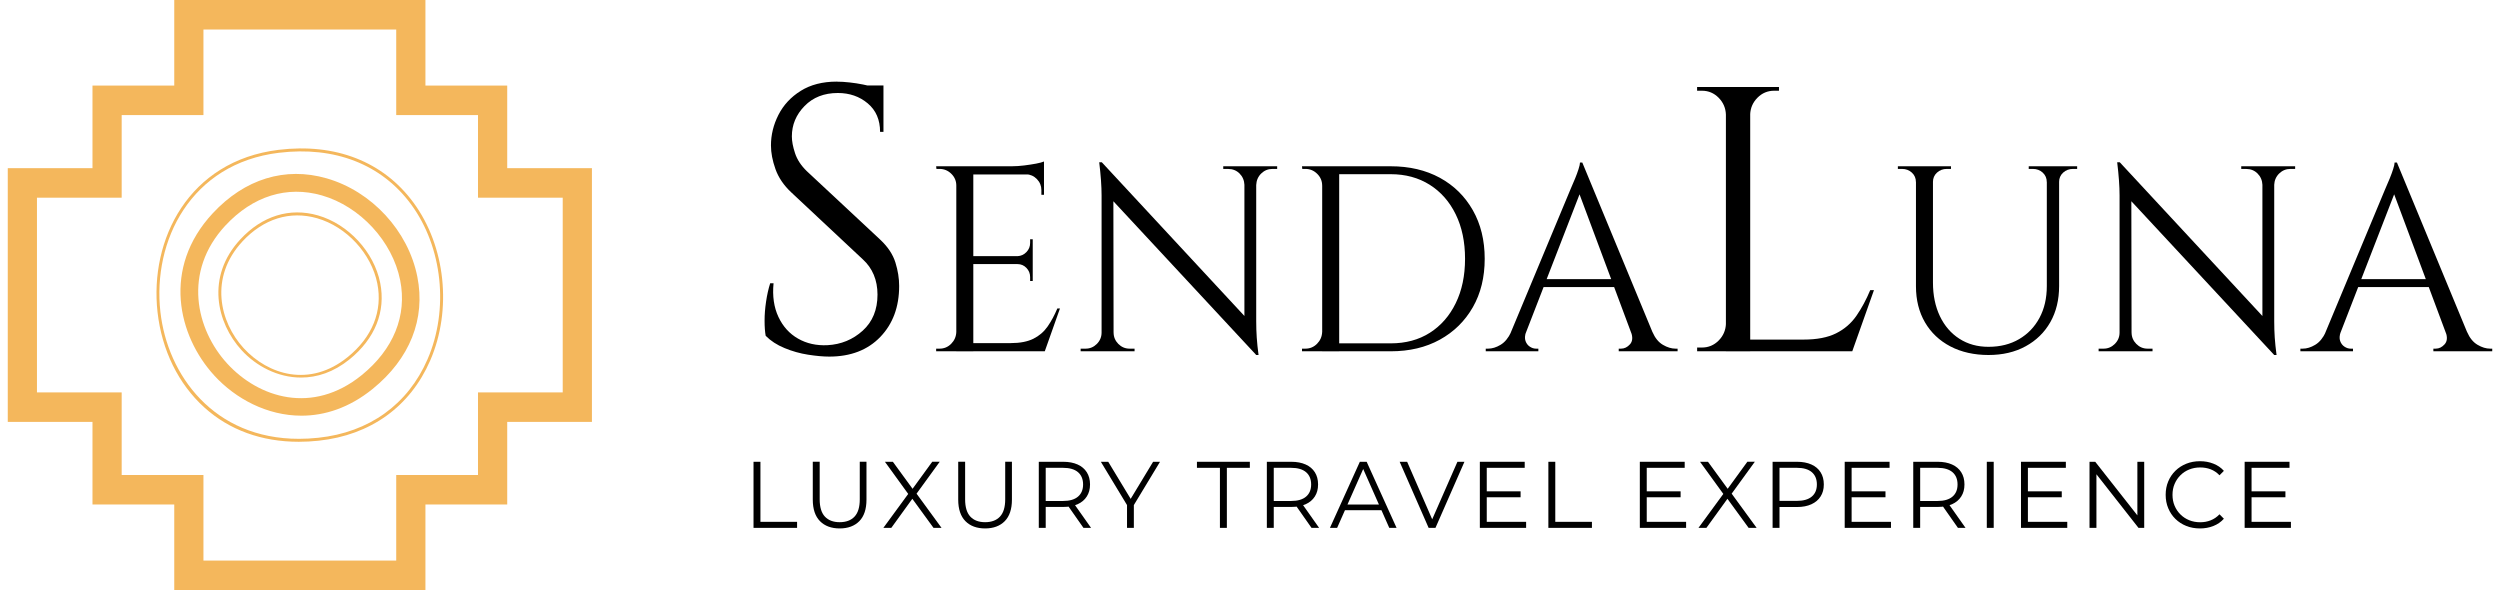 <svg width="161" height="38" viewBox="0 0 161 38" fill="none" xmlns="http://www.w3.org/2000/svg">
<path d="M53.885 5.259C54.141 5.259 54.417 5.275 54.715 5.309C55.011 5.341 55.3 5.387 55.582 5.443C55.863 5.5 56.12 5.557 56.353 5.613C56.586 5.67 56.767 5.732 56.895 5.796V8.494H56.677C56.677 7.716 56.413 7.103 55.882 6.657C55.353 6.212 54.71 5.989 53.957 5.989C53.074 5.989 52.359 6.268 51.814 6.827C51.267 7.387 50.996 8.04 50.996 8.785C50.996 9.093 51.064 9.454 51.201 9.868C51.337 10.282 51.59 10.666 51.959 11.023L56.702 15.449C57.184 15.904 57.504 16.389 57.666 16.909C57.827 17.428 57.906 17.93 57.906 18.417C57.906 19.764 57.501 20.857 56.69 21.7C55.879 22.542 54.783 22.965 53.403 22.965C53.017 22.965 52.564 22.924 52.043 22.843C51.521 22.761 51.017 22.62 50.526 22.416C50.036 22.215 49.631 21.951 49.31 21.625C49.263 21.367 49.239 21.041 49.239 20.652C49.239 20.263 49.27 19.854 49.335 19.424C49.398 18.994 49.487 18.601 49.599 18.244H49.817C49.736 19.07 49.841 19.792 50.13 20.408C50.419 21.024 50.84 21.491 51.393 21.806C51.947 22.123 52.578 22.264 53.284 22.23C54.167 22.183 54.925 21.869 55.56 21.294C56.194 20.719 56.511 19.944 56.511 18.973C56.511 18.502 56.43 18.077 56.271 17.697C56.11 17.316 55.877 16.987 55.574 16.711L50.95 12.382C50.468 11.929 50.132 11.43 49.939 10.887C49.746 10.344 49.65 9.838 49.65 9.367C49.65 8.686 49.81 8.029 50.132 7.397C50.453 6.765 50.931 6.25 51.565 5.852C52.199 5.456 52.974 5.256 53.888 5.256L53.885 5.259ZM56.895 5.504V6.015H55.066V5.504H56.895Z" fill="black"/>
<path d="M61.637 11.95H61.586C61.586 11.655 61.48 11.404 61.266 11.193C61.052 10.982 60.8 10.878 60.507 10.878H60.306L60.288 10.708H61.637V11.95ZM61.637 21.381V22.623H60.288V22.453H60.507C60.8 22.453 61.049 22.349 61.257 22.139C61.466 21.928 61.574 21.677 61.586 21.381H61.637ZM62.681 10.708V22.625H61.586V10.708H62.681ZM67.233 10.708V11.236H62.632V10.708H67.233ZM66.508 16.495V17.006H62.631V16.495H66.508ZM67.233 22.096V22.623H62.632V22.096H67.233ZM68.261 19.866L67.284 22.623H64.486L65.092 22.096C65.688 22.096 66.173 22.002 66.55 21.815C66.927 21.627 67.233 21.363 67.468 21.024C67.704 20.684 67.911 20.298 68.092 19.866H68.261ZM67.233 10.4V10.894L65.176 10.707C65.423 10.707 65.684 10.689 65.959 10.655C66.234 10.621 66.49 10.581 66.727 10.537C66.963 10.492 67.132 10.446 67.233 10.4ZM66.508 15.407V16.53H65.53V16.497C65.754 16.486 65.945 16.398 66.103 16.233C66.261 16.069 66.34 15.872 66.34 15.646V15.407H66.508ZM66.508 16.973V18.097H66.34V17.842C66.34 17.615 66.261 17.419 66.103 17.254C65.945 17.09 65.754 17.008 65.53 17.008V16.975H66.508V16.973ZM67.233 11.184V12.547H67.065V12.241C67.065 11.968 66.969 11.733 66.778 11.535C66.587 11.336 66.35 11.232 66.07 11.22V11.186H67.233V11.184Z" fill="black"/>
<path d="M70.991 21.415V22.623H69.593V22.453H69.914C70.194 22.453 70.436 22.351 70.639 22.147C70.84 21.944 70.942 21.7 70.942 21.415H70.993H70.991ZM70.958 10.452L71.699 11.405L71.716 22.623H70.942V12.579C70.942 12 70.891 11.29 70.79 10.452H70.958ZM70.958 10.452L80.75 21.006L80.902 22.862L71.11 12.324L70.958 10.452ZM71.716 21.415C71.716 21.698 71.818 21.942 72.019 22.147C72.221 22.351 72.463 22.453 72.745 22.453H73.066V22.623H71.667V21.415H71.718H71.716ZM78.777 10.708H80.175V11.917H80.142C80.131 11.621 80.026 11.375 79.83 11.177C79.634 10.979 79.388 10.88 79.097 10.88H78.777V10.708ZM80.9 10.708V20.684C80.9 21.047 80.911 21.397 80.934 21.732C80.956 22.066 80.995 22.445 81.051 22.864H80.899L80.14 21.962V10.708H80.9ZM82.249 10.708V10.878H81.946C81.666 10.878 81.424 10.977 81.221 11.175C81.019 11.374 80.913 11.621 80.9 11.915H80.85V10.707H82.248L82.249 10.708Z" fill="black"/>
<path d="M85.198 11.95H85.147C85.147 11.655 85.04 11.404 84.826 11.193C84.613 10.982 84.361 10.878 84.068 10.878H83.866L83.849 10.708H85.198V11.95ZM85.198 21.381V22.623H83.849V22.453H84.068C84.361 22.453 84.609 22.349 84.818 22.139C85.026 21.928 85.135 21.677 85.147 21.381H85.198ZM86.244 10.708V22.625H85.149V10.708H86.244ZM89.564 10.708C90.766 10.708 91.819 10.956 92.725 11.448C93.629 11.942 94.336 12.637 94.848 13.534C95.359 14.432 95.615 15.476 95.615 16.667C95.615 17.858 95.359 18.9 94.848 19.79C94.336 20.682 93.629 21.376 92.725 21.875C91.82 22.374 90.766 22.623 89.564 22.623H85.957L85.939 22.112H89.562C90.529 22.112 91.368 21.885 92.082 21.431C92.794 20.978 93.352 20.34 93.749 19.525C94.149 18.707 94.349 17.755 94.349 16.665C94.349 15.575 94.149 14.623 93.749 13.805C93.35 12.988 92.791 12.352 92.073 11.899C91.354 11.446 90.517 11.218 89.562 11.218H85.771V10.707H89.562L89.564 10.708Z" fill="black"/>
<path d="M98.276 21.381C98.198 21.608 98.187 21.8 98.243 21.96C98.299 22.119 98.392 22.241 98.522 22.326C98.651 22.411 98.783 22.453 98.918 22.453H99.07V22.623H95.682V22.453H95.834C96.092 22.453 96.36 22.372 96.635 22.207C96.91 22.043 97.138 21.767 97.318 21.381H98.278H98.276ZM101.901 10.469L102.054 11.66L97.823 22.572H96.812L101.127 12.221C101.251 11.938 101.355 11.694 101.439 11.489C101.523 11.283 101.597 11.085 101.658 10.892C101.719 10.699 101.751 10.558 101.751 10.466H101.903L101.901 10.469ZM104.277 17.976V18.488H99.002V17.976H104.277ZM101.901 10.469L106.889 22.523H105.456L101.563 12.087L101.9 10.469H101.901ZM105.036 21.381H106.418C106.586 21.767 106.81 22.043 107.092 22.207C107.373 22.372 107.643 22.453 107.902 22.453H108.037V22.623H104.246V22.453H104.398C104.612 22.453 104.803 22.36 104.971 22.172C105.139 21.985 105.162 21.721 105.037 21.381H105.036Z" fill="black"/>
<path d="M111.22 7.376H111.148C111.133 6.955 110.975 6.594 110.679 6.293C110.381 5.994 110.025 5.843 109.607 5.843H109.293V5.601H111.218V7.376H111.22ZM111.22 20.848V22.623H109.295V22.381H109.608C110.025 22.381 110.383 22.23 110.681 21.931C110.977 21.632 111.134 21.271 111.15 20.848H111.222H111.22ZM112.713 5.601V22.625H111.148V5.601H112.713ZM112.641 7.376V5.601H114.566V5.843H114.253C113.836 5.843 113.478 5.994 113.181 6.293C112.883 6.594 112.727 6.953 112.711 7.376H112.639H112.641ZM119.214 21.869V22.623H112.641V21.869H119.214ZM120.683 18.684L119.286 22.623H115.29L116.157 21.869C117.007 21.869 117.703 21.735 118.24 21.468C118.778 21.201 119.216 20.824 119.553 20.337C119.889 19.85 120.187 19.3 120.443 18.684H120.683Z" fill="black"/>
<path d="M123.437 10.708V11.729H123.386C123.386 11.48 123.298 11.276 123.125 11.117C122.95 10.958 122.739 10.878 122.492 10.878H122.223V10.708H123.437ZM124.483 10.708V18.199C124.483 19.017 124.632 19.737 124.929 20.362C125.227 20.986 125.646 21.471 126.186 21.816C126.725 22.163 127.349 22.335 128.057 22.335C128.81 22.335 129.467 22.17 130.029 21.841C130.592 21.512 131.03 21.055 131.343 20.471C131.657 19.887 131.815 19.203 131.815 18.42V10.708H132.607V18.42C132.607 19.305 132.419 20.08 132.043 20.744C131.666 21.408 131.135 21.928 130.45 22.301C129.765 22.677 128.966 22.862 128.057 22.862C127.147 22.862 126.307 22.678 125.604 22.308C124.901 21.94 124.357 21.424 123.969 20.76C123.582 20.096 123.388 19.321 123.388 18.436V10.708H124.483ZM125.644 10.708V10.878H125.374C125.127 10.878 124.917 10.958 124.742 11.117C124.567 11.276 124.481 11.48 124.481 11.729H124.448V10.708H125.644ZM131.864 10.708V11.729H131.813C131.813 11.48 131.725 11.276 131.552 11.117C131.377 10.958 131.167 10.878 130.919 10.878H130.65V10.708H131.864ZM133.768 10.708V10.878H133.498C133.251 10.878 133.041 10.958 132.866 11.117C132.691 11.276 132.605 11.48 132.605 11.729H132.572V10.708H133.768Z" fill="black"/>
<path d="M136.549 21.415V22.623H135.151V22.453H135.471C135.751 22.453 135.993 22.351 136.196 22.147C136.398 21.944 136.5 21.7 136.5 21.415H136.55H136.549ZM136.515 10.452L137.256 11.405L137.274 22.623H136.5V12.579C136.5 12 136.449 11.29 136.347 10.452H136.515ZM136.515 10.452L146.307 21.006L146.46 22.862L136.668 12.324L136.515 10.452ZM137.274 21.415C137.274 21.698 137.376 21.942 137.577 22.147C137.779 22.351 138.02 22.453 138.302 22.453H138.623V22.623H137.225V21.415H137.276H137.274ZM144.336 10.708H145.734V11.917H145.701C145.69 11.621 145.585 11.375 145.389 11.177C145.193 10.979 144.948 10.88 144.657 10.88H144.336V10.708ZM146.46 10.708V20.684C146.46 21.047 146.47 21.397 146.493 21.732C146.516 22.066 146.554 22.445 146.61 22.864H146.458L145.699 21.962V10.708H146.46ZM147.807 10.708V10.878H147.504C147.223 10.878 146.982 10.977 146.778 11.175C146.577 11.374 146.47 11.621 146.458 11.915H146.407V10.707H147.805L147.807 10.708Z" fill="black"/>
<path d="M150.74 21.381C150.661 21.608 150.65 21.8 150.706 21.96C150.762 22.119 150.855 22.241 150.985 22.326C151.115 22.411 151.246 22.453 151.381 22.453H151.533V22.623H148.145V22.453H148.297C148.555 22.453 148.823 22.372 149.098 22.207C149.373 22.043 149.601 21.767 149.781 21.381H150.741H150.74ZM154.363 10.469L154.515 11.66L150.284 22.572H149.273L153.588 12.221C153.713 11.938 153.816 11.694 153.9 11.489C153.984 11.283 154.058 11.085 154.119 10.892C154.181 10.699 154.212 10.558 154.212 10.466H154.365L154.363 10.469ZM156.74 17.976V18.488H151.465V17.976H156.74ZM154.363 10.469L159.351 22.523H157.918L154.025 12.087L154.361 10.469H154.363ZM157.499 21.381H158.881C159.049 21.767 159.274 22.043 159.556 22.207C159.836 22.372 160.106 22.453 160.365 22.453H160.5V22.623H156.709V22.453H156.861C157.075 22.453 157.266 22.36 157.434 22.172C157.602 21.985 157.625 21.721 157.501 21.381H157.499Z" fill="black"/>
<path d="M48.527 33.995V29.739H48.972V33.606H51.332V33.995H48.527Z" fill="black"/>
<path d="M54.077 34.031C53.54 34.031 53.116 33.875 52.807 33.562C52.499 33.25 52.343 32.788 52.343 32.176V29.737H52.788V32.157C52.788 32.659 52.9 33.031 53.124 33.27C53.349 33.509 53.666 33.629 54.076 33.629C54.486 33.629 54.808 33.51 55.032 33.27C55.257 33.031 55.369 32.659 55.369 32.157V29.737H55.801V32.176C55.801 32.788 55.647 33.25 55.341 33.562C55.034 33.873 54.612 34.031 54.074 34.031H54.077Z" fill="black"/>
<path d="M56.888 33.995L58.615 31.636V31.983L56.989 29.739H57.501L58.867 31.611L58.669 31.617L60.036 29.737H60.518L58.911 31.951V31.634L60.633 33.993H60.117L58.661 31.994H58.846L57.401 33.993H56.889L56.888 33.995Z" fill="black"/>
<path d="M63.444 34.031C62.906 34.031 62.482 33.875 62.173 33.562C61.865 33.25 61.709 32.788 61.709 32.176V29.737H62.154V32.157C62.154 32.659 62.266 33.031 62.49 33.27C62.715 33.509 63.032 33.629 63.442 33.629C63.852 33.629 64.174 33.51 64.398 33.27C64.623 33.031 64.735 32.659 64.735 32.157V29.737H65.168V32.176C65.168 32.788 65.013 33.25 64.707 33.562C64.4 33.873 63.978 34.031 63.44 34.031H63.444Z" fill="black"/>
<path d="M66.898 33.995V29.739H68.475C68.833 29.739 69.139 29.798 69.397 29.913C69.654 30.028 69.851 30.194 69.989 30.412C70.127 30.629 70.198 30.891 70.198 31.199C70.198 31.507 70.127 31.758 69.989 31.974C69.851 32.192 69.653 32.358 69.397 32.473C69.139 32.588 68.833 32.647 68.475 32.647H67.145L67.344 32.44V33.995H66.898ZM67.344 32.475L67.145 32.263H68.463C68.885 32.263 69.204 32.169 69.423 31.983C69.642 31.797 69.751 31.535 69.751 31.199C69.751 30.863 69.642 30.596 69.423 30.408C69.204 30.222 68.885 30.128 68.463 30.128H67.145L67.344 29.916V32.475ZM69.775 33.995L68.692 32.45H69.174L70.264 33.995H69.775Z" fill="black"/>
<path d="M72.58 33.995V32.415L72.682 32.694L70.895 29.739H71.37L72.941 32.335H72.689L74.26 29.739H74.705L72.918 32.694L73.02 32.415V33.995H72.58Z" fill="black"/>
<path d="M78.563 33.995V30.128H77.083V29.739H80.49V30.128H79.01V33.995H78.563Z" fill="black"/>
<path d="M81.585 33.995V29.739H83.162C83.519 29.739 83.826 29.798 84.084 29.913C84.341 30.028 84.537 30.194 84.676 30.412C84.814 30.629 84.884 30.891 84.884 31.199C84.884 31.507 84.814 31.758 84.676 31.974C84.537 32.192 84.34 32.358 84.084 32.473C83.826 32.588 83.519 32.647 83.162 32.647H81.832L82.03 32.44V33.995H81.585ZM82.03 32.475L81.832 32.263H83.15C83.572 32.263 83.891 32.169 84.11 31.983C84.329 31.797 84.438 31.535 84.438 31.199C84.438 30.863 84.329 30.596 84.11 30.408C83.891 30.222 83.572 30.128 83.15 30.128H81.832L82.03 29.916V32.475ZM84.462 33.995L83.379 32.45H83.861L84.951 33.995H84.462Z" fill="black"/>
<path d="M85.648 33.995L87.574 29.739H88.013L89.939 33.995H89.469L87.7 30.001H87.88L86.111 33.995H85.647H85.648ZM86.407 32.857L86.54 32.493H88.989L89.122 32.857H86.407Z" fill="black"/>
<path d="M92.004 33.995L90.138 29.739H90.62L92.365 33.746H92.101L93.858 29.739H94.31L92.444 33.995H92.004Z" fill="black"/>
<path d="M98.282 33.606V33.995H95.302V29.739H98.191V30.128H95.747V33.606H98.282ZM95.699 31.642H97.926V32.024H95.699V31.642Z" fill="black"/>
<path d="M99.715 33.995V29.739H100.16V33.606H102.52V33.995H99.715Z" fill="black"/>
<path d="M108.585 33.606V33.995H105.605V29.739H108.494V30.128H106.05V33.606H108.585ZM106.005 31.642H108.231V32.024H106.005V31.642Z" fill="black"/>
<path d="M109.381 33.995L111.108 31.636V31.983L109.482 29.739H109.994L111.36 31.611L111.162 31.617L112.529 29.737H113.011L111.404 31.951V31.634L113.126 33.993H112.61L111.154 31.994H111.339L109.894 33.993H109.382L109.381 33.995Z" fill="black"/>
<path d="M114.155 33.995V29.739H115.732C116.089 29.739 116.396 29.798 116.653 29.913C116.911 30.028 117.107 30.194 117.245 30.412C117.384 30.629 117.454 30.891 117.454 31.199C117.454 31.507 117.384 31.758 117.245 31.974C117.107 32.192 116.909 32.358 116.653 32.475C116.397 32.592 116.089 32.652 115.732 32.652H114.402L114.6 32.44V33.995H114.155ZM114.6 32.475L114.402 32.256H115.719C116.142 32.256 116.46 32.164 116.679 31.98C116.898 31.796 117.007 31.535 117.007 31.197C117.007 30.859 116.898 30.594 116.679 30.406C116.46 30.221 116.142 30.127 115.719 30.127H114.402L114.6 29.914V32.475Z" fill="black"/>
<path d="M121.779 33.606V33.995H118.799V29.739H121.688V30.128H119.244V33.606H121.779ZM119.199 31.642H121.425V32.024H119.199V31.642Z" fill="black"/>
<path d="M123.213 33.995V29.739H124.789C125.147 29.739 125.453 29.798 125.711 29.913C125.968 30.028 126.165 30.194 126.303 30.412C126.441 30.629 126.511 30.891 126.511 31.199C126.511 31.507 126.441 31.758 126.303 31.974C126.165 32.192 125.967 32.358 125.711 32.473C125.453 32.588 125.147 32.647 124.789 32.647H123.46L123.658 32.44V33.995H123.213ZM123.659 32.475L123.461 32.263H124.779C125.201 32.263 125.52 32.169 125.739 31.983C125.958 31.797 126.066 31.535 126.066 31.199C126.066 30.863 125.958 30.596 125.739 30.408C125.52 30.222 125.201 30.128 124.779 30.128H123.461L123.659 29.916V32.475ZM126.091 33.995L125.008 32.45H125.49L126.58 33.995H126.091Z" fill="black"/>
<path d="M127.95 33.995V29.739H128.395V33.995H127.95Z" fill="black"/>
<path d="M133.132 33.606V33.995H130.152V29.739H133.041V30.128H130.597V33.606H133.132ZM130.55 31.642H132.777V32.024H130.55V31.642Z" fill="black"/>
<path d="M134.565 33.995V29.739H134.933L137.84 33.436H137.647V29.739H138.087V33.995H137.719L134.818 30.298H135.01V33.995H134.565Z" fill="black"/>
<path d="M141.673 34.031C141.356 34.031 141.063 33.978 140.794 33.87C140.526 33.762 140.293 33.611 140.095 33.417C139.897 33.222 139.744 32.994 139.634 32.73C139.523 32.466 139.469 32.18 139.469 31.866C139.469 31.553 139.523 31.266 139.634 31.003C139.744 30.739 139.898 30.511 140.098 30.316C140.296 30.122 140.531 29.971 140.799 29.863C141.067 29.755 141.361 29.702 141.678 29.702C141.996 29.702 142.271 29.753 142.539 29.858C142.807 29.96 143.034 30.116 143.218 30.323L142.936 30.608C142.765 30.429 142.574 30.302 142.365 30.222C142.157 30.143 141.932 30.104 141.691 30.104C141.438 30.104 141.204 30.148 140.986 30.235C140.769 30.321 140.582 30.445 140.421 30.606C140.259 30.766 140.135 30.953 140.044 31.166C139.953 31.378 139.909 31.613 139.909 31.868C139.909 32.123 139.954 32.358 140.044 32.571C140.135 32.783 140.259 32.971 140.421 33.13C140.582 33.291 140.769 33.413 140.986 33.502C141.204 33.59 141.438 33.633 141.691 33.633C141.943 33.633 142.157 33.592 142.365 33.51C142.574 33.429 142.765 33.3 142.936 33.121L143.218 33.406C143.034 33.613 142.807 33.769 142.539 33.875C142.271 33.981 141.982 34.032 141.671 34.032L141.673 34.031Z" fill="black"/>
<path d="M147.535 33.606V33.995H144.555V29.739H147.444V30.128H145V33.606H147.535ZM144.955 31.642H147.181V32.024H144.955V31.642Z" fill="black"/>
<path d="M27.398 38H11.222V32.489H5.956V27.17H0.5V10.83H5.956V5.511H11.222V0H27.398V5.511H32.665V10.83H38.12V27.17H32.665V32.489H27.398V38ZM13.102 36.101H25.517V30.59H30.783V25.271H36.239V12.731H30.783V7.411H25.517V1.901H13.102V7.411H7.836V12.731H2.38V25.271H7.836V30.59H13.102V36.101Z" fill="#F4B75C"/>
<path d="M19.243 28.451C16.855 28.451 14.77 27.697 13.156 26.237C11.488 24.727 10.418 22.549 10.145 20.1C9.623 15.444 12.133 10.36 17.941 9.65C21.603 9.202 24.688 10.409 26.627 13.048C28.695 15.858 29.127 19.946 27.705 23.218C26.412 26.193 23.861 28.026 20.518 28.382C20.084 28.428 19.658 28.451 19.241 28.451H19.243ZM17.951 9.744L17.962 9.838C12.277 10.533 9.819 15.515 10.329 20.079C10.786 24.156 13.761 28.26 19.252 28.26C19.654 28.26 20.07 28.238 20.499 28.192C23.77 27.844 26.268 26.051 27.531 23.142C28.926 19.93 28.502 15.92 26.475 13.163C24.578 10.581 21.554 9.402 17.962 9.839L17.951 9.746V9.744Z" fill="#F4B75C"/>
<path d="M19.414 26.77C17.21 26.77 15.175 25.685 13.799 24.183C11.455 21.622 10.425 17.261 13.698 13.738C15.76 11.519 18.367 10.717 21.035 11.485C23.94 12.32 26.288 14.865 26.876 17.819C27.419 20.539 26.394 23.108 23.991 25.053C22.489 26.267 20.912 26.77 19.413 26.77H19.414ZM14.521 14.518C11.742 17.511 12.629 21.224 14.628 23.409C16.659 25.628 20.124 26.722 23.286 24.165C25.343 22.5 26.226 20.326 25.771 18.045C25.27 15.539 23.195 13.294 20.727 12.584C18.484 11.94 16.28 12.627 14.521 14.52V14.518Z" fill="#F4B75C"/>
<path d="M19.388 24.315C17.883 24.315 16.492 23.574 15.553 22.547C13.952 20.797 13.246 17.82 15.478 15.415C16.886 13.899 18.663 13.35 20.476 13.872C22.438 14.437 24.087 16.223 24.485 18.217C24.854 20.064 24.152 21.815 22.507 23.145C21.483 23.972 20.41 24.315 19.388 24.315ZM15.546 15.483L15.614 15.548C13.463 17.863 14.146 20.733 15.69 22.42C17.259 24.135 19.94 24.979 22.387 22.999C23.975 21.716 24.653 20.031 24.299 18.256C23.913 16.329 22.321 14.603 20.424 14.056C18.68 13.556 16.972 14.085 15.614 15.546L15.546 15.481V15.483Z" fill="#F4B75C"/>
</svg>
